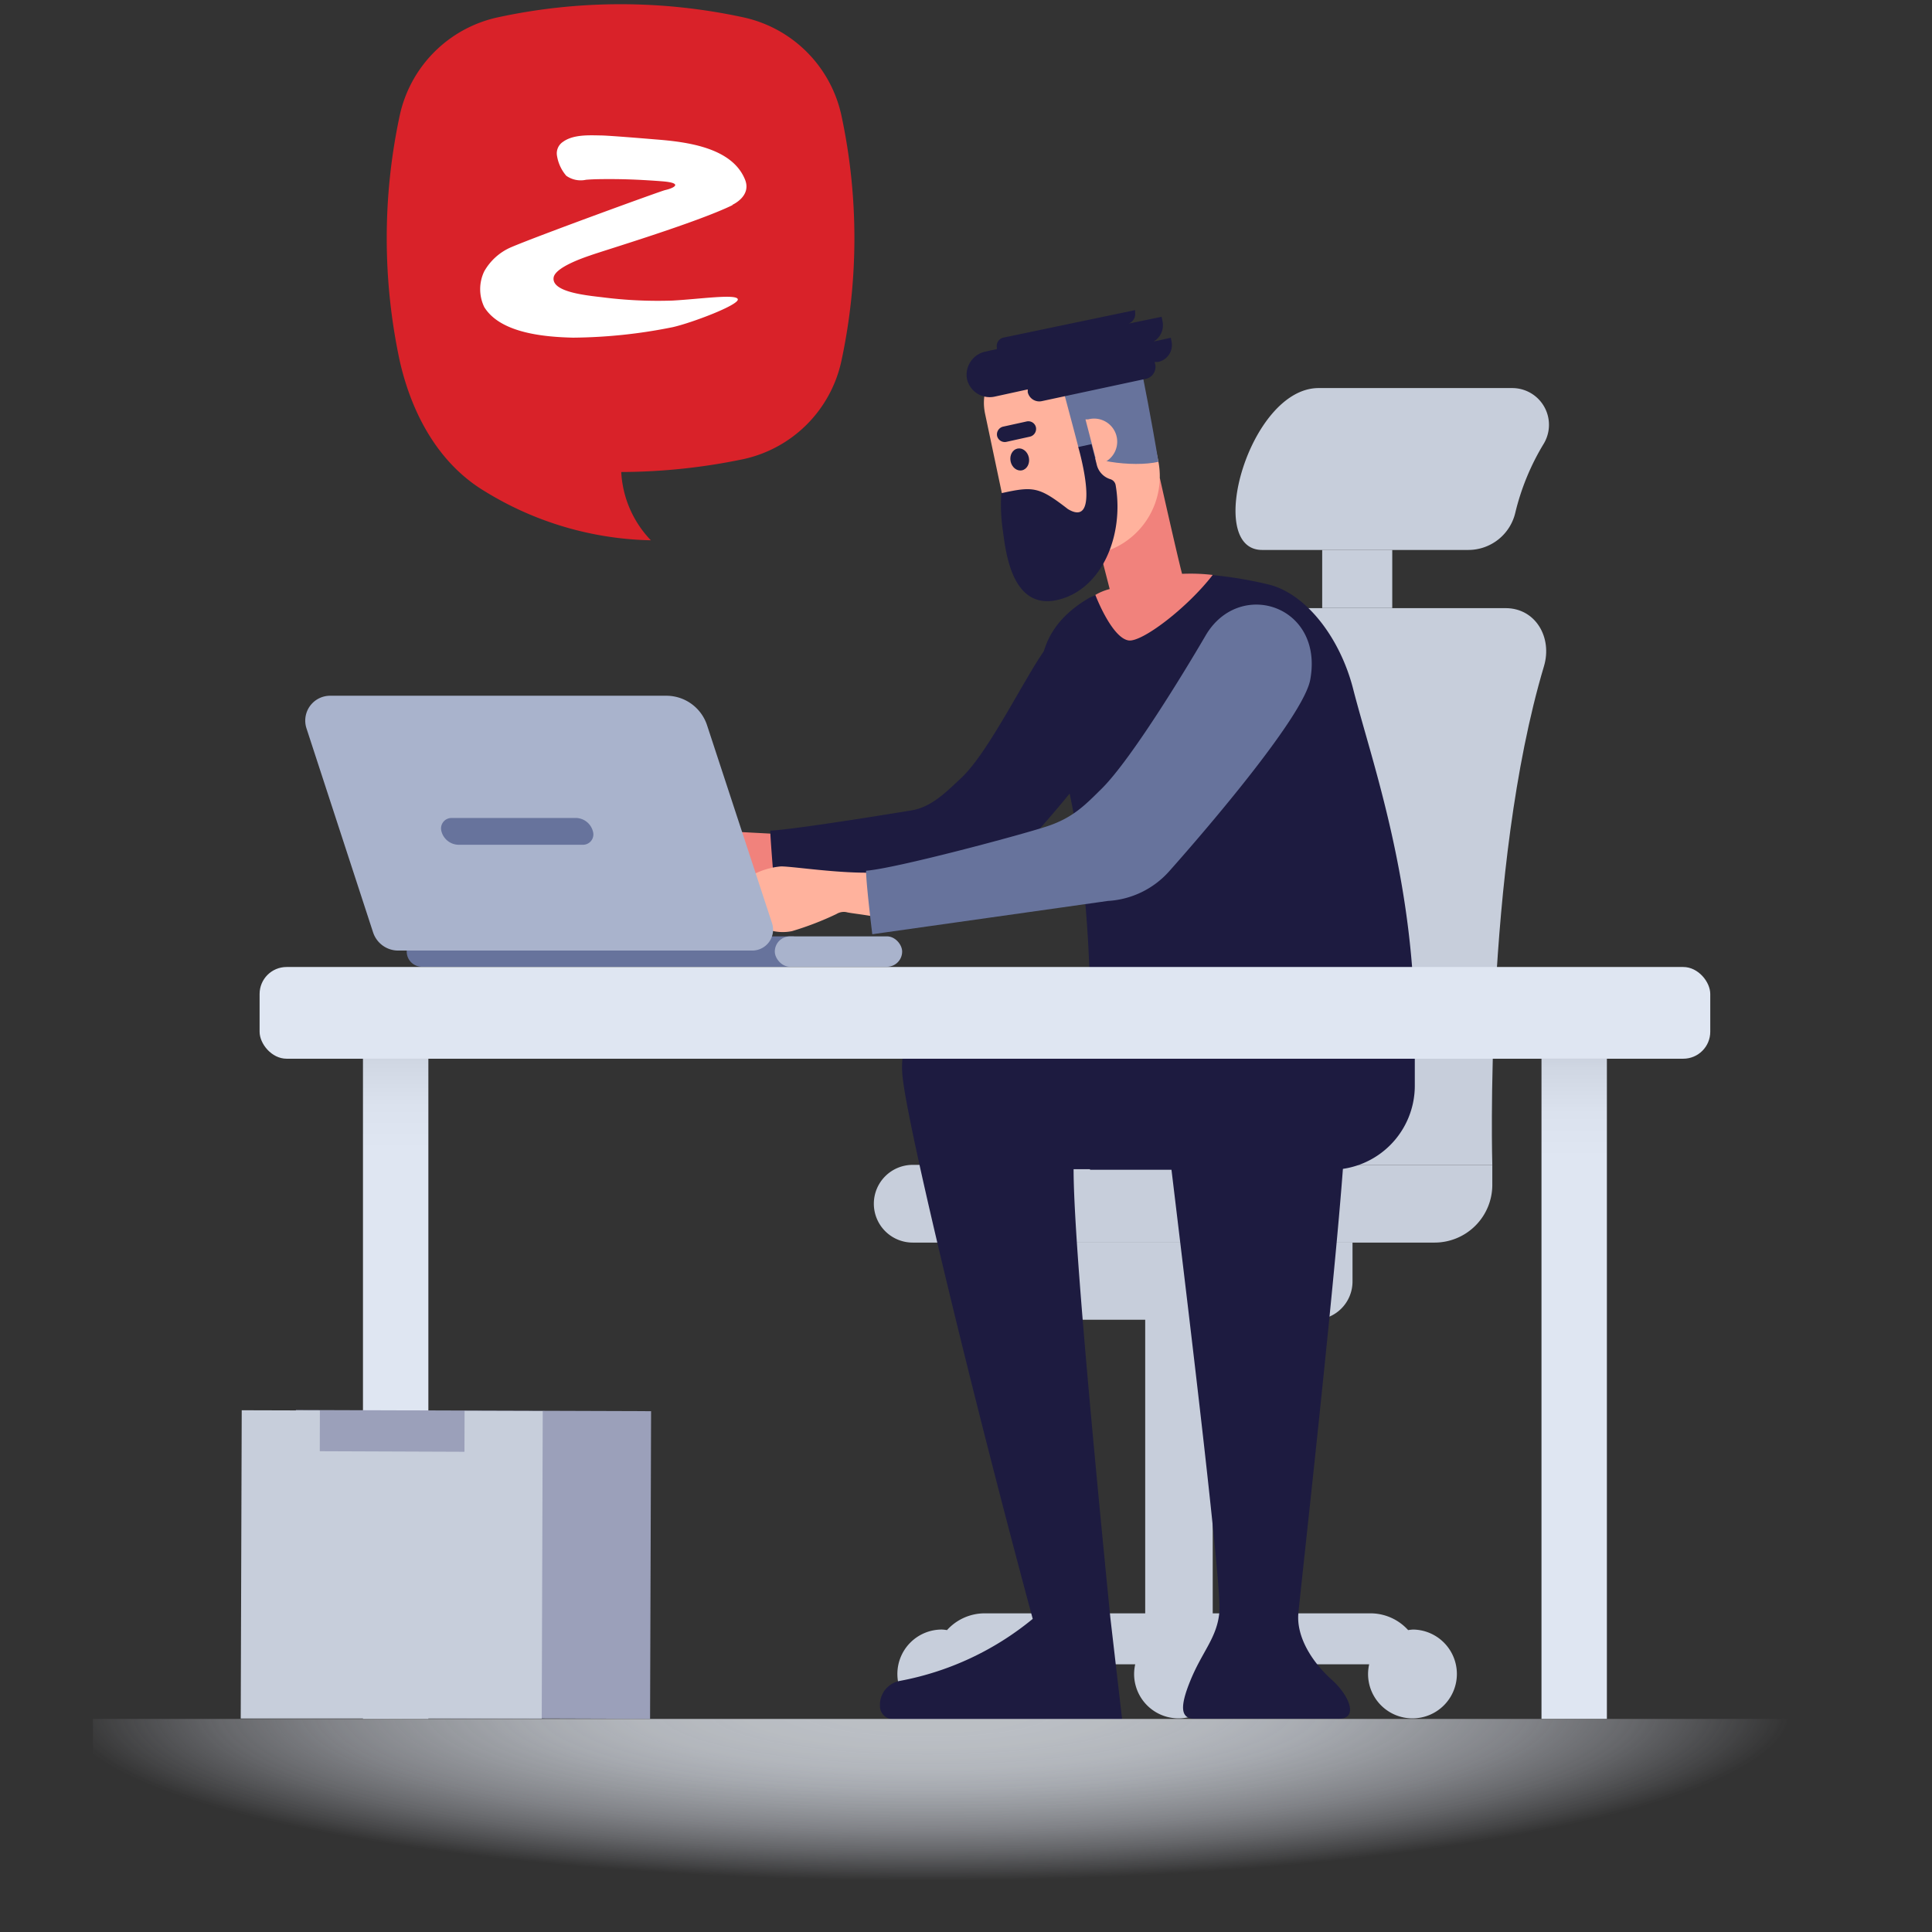 <?xml version="1.0" encoding="UTF-8"?> <svg xmlns="http://www.w3.org/2000/svg" xmlns:xlink="http://www.w3.org/1999/xlink" viewBox="0 0 174 174.02"><rect x="0" y="0" width="174" height="174.02" fill="#333333" stroke="none"/><defs><style>.cls-1{isolation:isolate;}.cls-2{fill:#c7cedb;}.cls-3{fill:#f1827c;}.cls-4{fill:#1d1b40;}.cls-5{fill:#ffb29d;}.cls-6{fill:#67739c;}.cls-7{opacity:0.8;mix-blend-mode:multiply;}.cls-8{fill:url(#Nepojmenovaný_přechod_7);}.cls-9{fill:#dfe6f2;}.cls-10{fill:url(#Nepojmenovaný_přechod_13);}.cls-11{fill:url(#Nepojmenovaný_přechod_13-2);}.cls-12{fill:#d92229;fill-rule:evenodd;}.cls-13{fill:#fff;}.cls-14{fill:#a9b3cc;}.cls-15{fill:#9ba0ba;}.cls-16{fill:none;}</style><radialGradient id="Nepojmenovaný_přechod_7" cx="91.12" cy="154.55" r="92.97" gradientTransform="translate(4.26 127.93) scale(0.87 0.17)" gradientUnits="userSpaceOnUse"><stop offset="0.11" stop-color="#dde2e9"></stop><stop offset="0.21" stop-color="#dde2e9" stop-opacity="0.98"></stop><stop offset="0.33" stop-color="#dee3eb" stop-opacity="0.93"></stop><stop offset="0.44" stop-color="#dfe4ed" stop-opacity="0.84"></stop><stop offset="0.55" stop-color="#e1e6ef" stop-opacity="0.71"></stop><stop offset="0.67" stop-color="#e4e8f3" stop-opacity="0.55"></stop><stop offset="0.79" stop-color="#e7ebf7" stop-opacity="0.35"></stop><stop offset="0.91" stop-color="#eaeefd" stop-opacity="0.11"></stop><stop offset="0.96" stop-color="#ecefff" stop-opacity="0"></stop></radialGradient><linearGradient id="Nepojmenovaný_přechod_13" x1="1132.44" y1="94.38" x2="1132.44" y2="112.88" gradientTransform="matrix(1, 0, 0, -1, -990.66, 250.15)" gradientUnits="userSpaceOnUse"><stop offset="0" stop-color="#c7cedb"></stop><stop offset="0.1" stop-color="#d0d7e3"></stop><stop offset="0.32" stop-color="#dbe2ee"></stop><stop offset="0.54" stop-color="#dfe6f2"></stop></linearGradient><linearGradient id="Nepojmenovaný_přechod_13-2" x1="35.63" y1="93.84" x2="35.63" y2="111.92" gradientTransform="translate(71.26 250.15) rotate(180)" xlink:href="#Nepojmenovaný_přechod_13"></linearGradient></defs><title>Doporuceni_Zbozi</title><g class="cls-1"><g id="Vrstva_2" data-name="Vrstva 2"><g id="illu"><path class="cls-2" d="M82.22,104.91H134.4a0,0,0,0,1,0,0v1.8a5.2,5.2,0,0,1-5.2,5.2h-47a3.5,3.5,0,0,1-3.5-3.5v0a3.5,3.5,0,0,1,3.5-3.5Z"></path><path class="cls-2" d="M109.29,54.77H135.6c2.7,0,4.23,2.65,3.45,5.24-5.43,18.22-4.65,44.9-4.65,44.9H97.64S97.89,73.5,103.86,58C104.68,55.88,107,54.77,109.29,54.77Z"></path><path class="cls-2" d="M127.29,146.76a3.75,3.75,0,0,0-.47.05,4.58,4.58,0,0,0-3.39-1.51H109.22V118.86h9.15a3.44,3.44,0,0,0,3.44-3.44v-3.51H90.55v3.51A3.44,3.44,0,0,0,94,118.86h9.14V145.3H88.68a4.58,4.58,0,0,0-3.39,1.51,3.75,3.75,0,0,0-.47-.05,4,4,0,1,0,4,4,4.14,4.14,0,0,0-.1-.87h13.52a4.14,4.14,0,0,0-.1.87,4,4,0,1,0,8,0,4.14,4.14,0,0,0-.1-.87h13.27a4.14,4.14,0,0,0-.1.87,4,4,0,1,0,4-4Z"></path><path class="cls-2" d="M136.48,46.14a4.35,4.35,0,0,1-4.23,3.39H113.67c-5.24,0-1.14-14.58,5.09-14.58h17.4a3.31,3.31,0,0,1,2.88,5A21.72,21.72,0,0,0,136.48,46.14Z"></path><rect class="cls-2" x="119.08" y="49.53" width="6.31" height="5.23"></rect><path class="cls-3" d="M55.68,81.8a11,11,0,0,1,3.16-5.12,6.36,6.36,0,0,1,3.62-1.79,27.35,27.35,0,0,1,3.39,0h0l4.16.22.72,3.61-2.16.18h0a2.39,2.39,0,0,1-.54.35A21.77,21.77,0,0,1,63.84,81c-2,.44-2.6.09-3-.43-.43.22-1.33.59-1.84.17a1.62,1.62,0,0,1-.42-1.2A8.59,8.59,0,0,0,57,81.78C56.51,82.79,55.37,82.65,55.68,81.8Z"></path><path class="cls-4" d="M101.94,63c-.84,2.84-6.13,9.36-9.83,13.32A7.28,7.28,0,0,1,87,78.58L69.76,80.09s-.36-4.21-.39-5.28C71.79,74.69,82,73,82,73c1.91-.28,3.25-1.71,4.64-3,2.44-2.36,5.53-8.73,7.4-11.39C96.61,55,103.18,58.83,101.94,63Z"></path><path class="cls-4" d="M94.89,66.28c-1.16-3.19-3-8.85,3.24-12.45a25.54,25.54,0,0,1,9.09-2.16,34.74,34.74,0,0,1,6.85.93c3.43.72,6.58,4.72,7.79,9.42,1.73,6.76,5.69,17.53,5.56,31.93H98.2C98.32,81.62,96.9,71.78,94.89,66.28Z"></path><path class="cls-3" d="M98.65,53.58c.57,1.45,1.8,3.93,3,4.1s5.26-2.91,7.57-5.9a17.12,17.12,0,0,0-2.76-.1c-.39-1.45-2-8.62-2-8.62l-6,4.28s1,3.82,1.48,5.71A5,5,0,0,0,98.65,53.58Z"></path><path class="cls-5" d="M94.77,31.23c3.34-.73,7.21-.73,8,3l1.56,7.35a7.12,7.12,0,0,1-5.59,8.31l-2.21.48a4.8,4.8,0,0,1-5.8-3.59l-2-9.46C87.92,33.58,91.44,32,94.77,31.23Z"></path><path class="cls-6" d="M94.65,30.71c4.19-.91,7.47-.58,8.27,3.17,0,0,.77,3.83,1.41,7.71-2.24.53-6.9-.07-7.22-1.36S95.08,32.73,94.65,30.71Z"></path><ellipse class="cls-4" cx="91.84" cy="41.37" rx="0.84" ry="1" transform="translate(-6.24 18.43) rotate(-11.08)"></ellipse><path class="cls-4" d="M90.66,39.79l2.08-.46a.72.72,0,0,0,.56-.84h0a.7.7,0,0,0-.85-.53l-2.09.46a.72.72,0,0,0-.56.84h0A.71.71,0,0,0,90.66,39.79Z"></path><path class="cls-4" d="M98.3,40l-1.19.26c.56,2,1.7,7.17-.93,5.59-2.59-2-3.09-2.08-6-1.43a16.16,16.16,0,0,0,.13,3.31c.25,1.72.73,7.27,4.94,6.3,4-.93,6-5.83,5.23-10.32a.68.68,0,0,0-.47-.55,1.8,1.8,0,0,1-1.23-1.29C98.61,41.16,98.3,40,98.3,40Z"></path><path class="cls-5" d="M98.82,41.84A2.08,2.08,0,1,0,98,37.77l-.24,0Z"></path><path class="cls-4" d="M87.09,34.14a2.1,2.1,0,0,0,2.54,1.57l2.93-.64,0,.25a1.07,1.07,0,0,0,1.3.8l9.33-2a1.1,1.1,0,0,0,.86-1.27l-.06-.25.3,0a1.56,1.56,0,0,0,1.23-1.81l-.08-.37-1.54.34a1.71,1.71,0,0,0,.8-1.82l-.08-.41-3,.62a.92.92,0,0,0,.61-1l0-.22L90.4,30.4a.78.78,0,0,0-.62.91l0,.13-1,.22A2.13,2.13,0,0,0,87.09,34.14Z"></path><path class="cls-4" d="M119.93,151.27c-1.77-1.59-3.17-3.83-3-5.94.4-4.05,4.26-38.45,4.26-44.69,0-7.43-3.42-9.76-7.34-10.26C110.67,90,107.94,92,104.69,95c-9.44,0-11-4.33-17.21-4.33-3.64,0-6.57,1.85-6.21,6.13s6.26,28.69,11.74,49a26.46,26.46,0,0,1-11.94,5.58,2.19,2.19,0,0,0-1.82,2.1h0v0h0v.19a1.19,1.19,0,0,0,1.21,1.17h20.6L100,145.69c-2.07-20.87-3.31-35.28-3.31-40.39h8.81c1.81,15,4.53,37.55,4.32,39.89s-1.56,3.54-2.65,6.26c-.89,2.21-.89,3.35.44,3.35h12.93C122.36,154.81,121.58,152.75,119.93,151.27Z"></path><path class="cls-4" d="M98.17,94h29.25a0,0,0,0,1,0,0v3.78a7.57,7.57,0,0,1-7.57,7.57H98.17a0,0,0,0,1,0,0V94A0,0,0,0,1,98.17,94Z"></path><path class="cls-5" d="M78.91,78.58c-3.23.13-7.44-.55-8.57-.55a6.66,6.66,0,0,0-3.72,1.55,10.84,10.84,0,0,0-3.48,4.71c-.35.8.77,1,1.29,0A9.89,9.89,0,0,1,66.36,82c-.68.79-1.52,2.26-1.22,2.52.48.42,1.8-.87,2.85-1.64-.33.58-.73,1.18-.18,1.57.32.23.92-.54,1.25-.76a4.19,4.19,0,0,0,2.27.17,27.33,27.33,0,0,0,4-1.54,1.26,1.26,0,0,1,.9-.17c.38.11,2.06.26,3,.52C79.09,81,79,79.15,78.91,78.58Z"></path><path class="cls-6" d="M118,61.23c-.6,3.18-8.76,12.81-12.71,17.25a8,8,0,0,1-5.51,2.66l-21.22,3S78,79.59,78,78.42c2.66-.2,13.9-3.21,16.3-4s3.51-2,5-3.47c2.61-2.65,7.22-10.19,9.26-13.68C111.57,52.05,119.26,54.49,118,61.23Z"></path><g class="cls-7"><rect class="cls-8" x="8.37" y="154.81" width="157.27" height="19.21"></rect></g><rect class="cls-9" x="23.38" y="87.09" width="130.65" height="8.26" rx="2.43"></rect><rect class="cls-10" x="138.83" y="95.35" width="5.89" height="59.46" transform="translate(283.55 250.15) rotate(-180)"></rect><rect class="cls-11" x="32.68" y="95.35" width="5.89" height="59.46" transform="translate(71.26 250.15) rotate(-180)"></rect><path class="cls-12" d="M36,10.4a11.54,11.54,0,0,1,8.84-8.84,52.33,52.33,0,0,1,22.1,0,11.54,11.54,0,0,1,8.84,8.84,52.77,52.77,0,0,1,0,22.1A11.54,11.54,0,0,1,67,41.34a54.56,54.56,0,0,1-11.05,1.17,9.58,9.58,0,0,0,2.67,6.15,29.64,29.64,0,0,1-14.92-4.39C39.29,41.64,37,36.93,36,32.5a52.77,52.77,0,0,1,0-22.1Z"></path><path class="cls-13" d="M66,18.46C62.76,20.05,54.3,22.59,53.17,23c-.74.25-3.18,1.1-3.31,2-.18,1.26,2.69,1.58,4.36,1.77a39.32,39.32,0,0,0,6.35.3c2.42-.13,5.81-.63,5.88-.11s-4.13,2.11-5.84,2.5a46.85,46.85,0,0,1-9,.95c-2.5-.06-6.54-.38-8-2.76a3.72,3.72,0,0,1,0-3.21A5.1,5.1,0,0,1,46,22.28c2.45-1.05,13.56-5.09,13.9-5.16.74-.16,1.72-.63-.24-.79-1.55-.12-3.1-.2-4.65-.2-.74,0-1.49,0-2.23.06A2.24,2.24,0,0,1,51,15.83a3.63,3.63,0,0,1-.83-1.77,1.24,1.24,0,0,1,.54-1.29c.92-.67,2.36-.59,3.44-.57.57,0,3.86.27,4.93.36,2.83.22,6.82.74,8,3.57.67,1.55-1.15,2.33-1.15,2.33Z"></path><path class="cls-6" d="M38,84.33h33.5a0,0,0,0,1,0,0v2.74a0,0,0,0,1,0,0H38a1.37,1.37,0,0,1-1.37-1.37v0A1.37,1.37,0,0,1,38,84.33Z"></path><rect class="cls-14" x="69.78" y="84.33" width="11.47" height="2.74" rx="1.37"></rect><path class="cls-14" d="M60,62.66H29.73a2.24,2.24,0,0,0-2.13,2.93l6,18.38a2.38,2.38,0,0,0,2.27,1.64H67.73a1.88,1.88,0,0,0,1.8-2.47L63.68,65.32A3.86,3.86,0,0,0,60,62.66Z"></path><path class="cls-6" d="M52.47,76.08H41.25a1.62,1.62,0,0,1-1.49-1.2h0a.94.94,0,0,1,.93-1.21H51.92a1.61,1.61,0,0,1,1.48,1.21h0A.93.93,0,0,1,52.47,76.08Z"></path><rect class="cls-15" x="26.61" y="127.04" width="31.99" height="27.71" transform="translate(0.46 -0.14) rotate(0.19)"></rect><polygon class="cls-2" points="41.84 127.07 41.83 130.75 28.8 130.7 28.81 127.03 21.77 127.01 21.68 154.77 48.79 154.77 48.88 127.09 41.84 127.07"></polygon><rect class="cls-16" width="174" height="174"></rect></g></g></g></svg> 